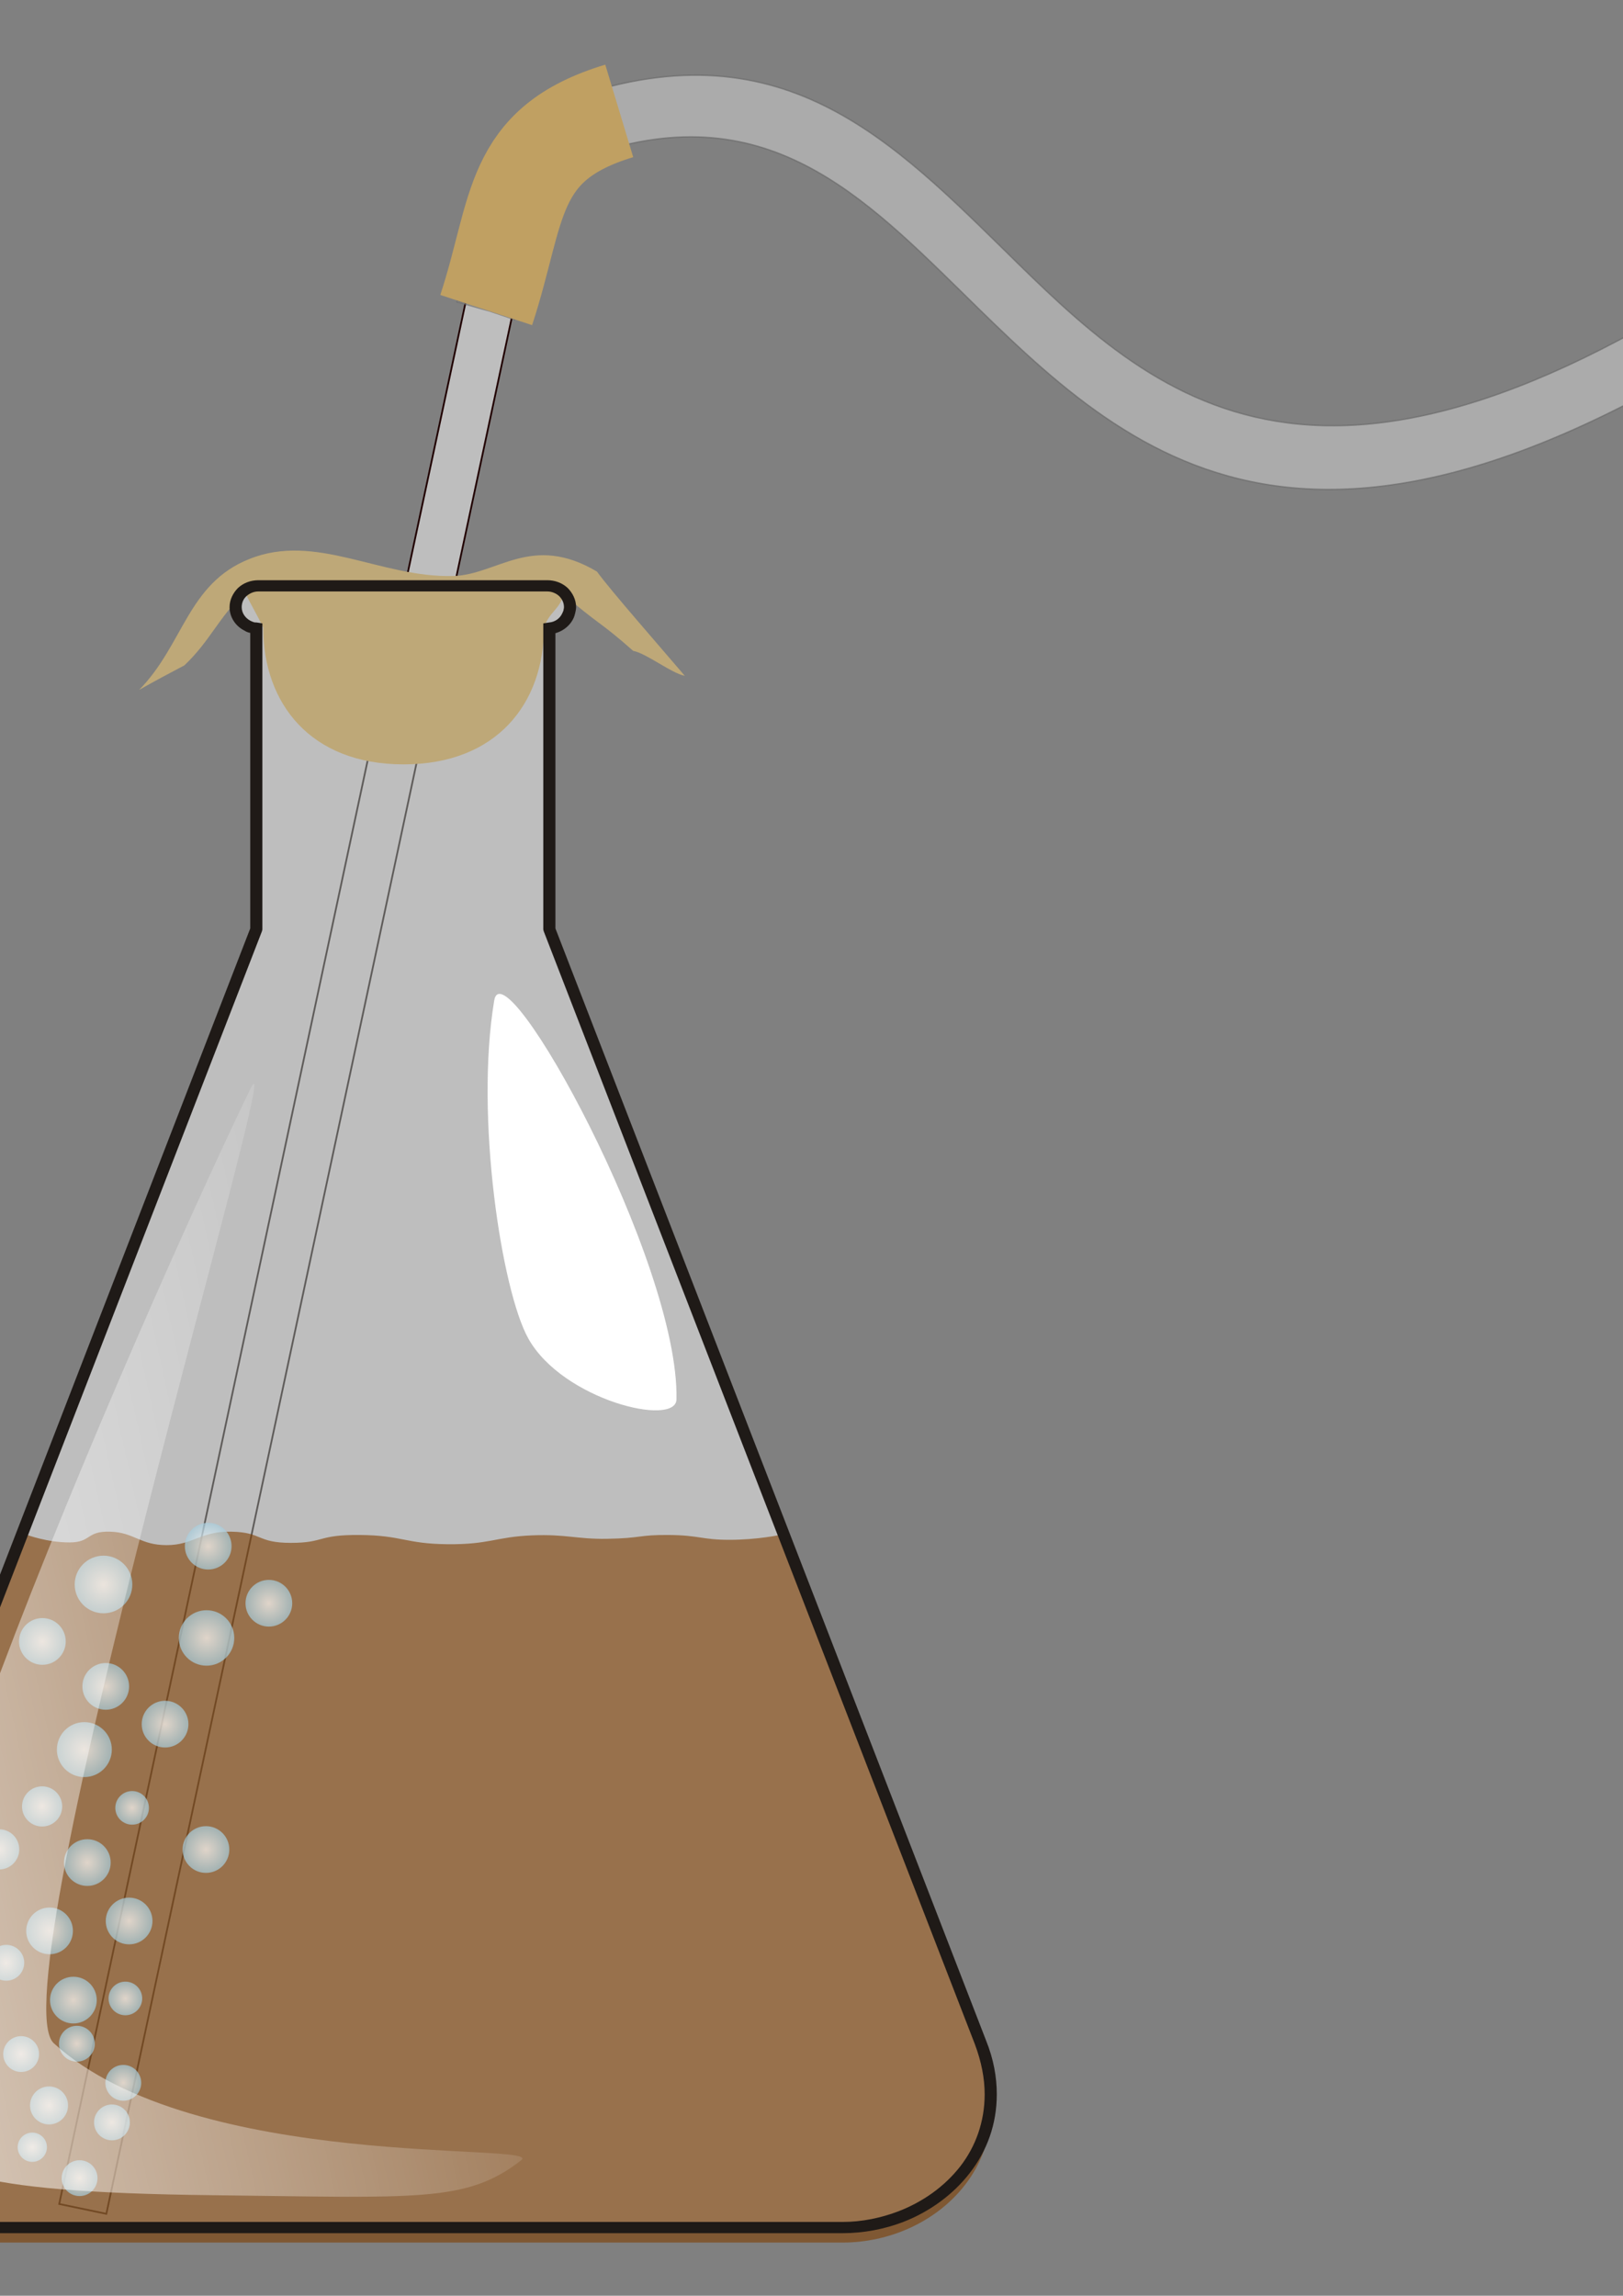 <?xml version="1.0"?><svg width="8000" height="11314" xmlns="http://www.w3.org/2000/svg" xmlns:xlink="http://www.w3.org/1999/xlink">
 <rect width="100%" height="100%" fill="#808080" stroke="none"/>
 <title>erlenmeyer aerobic test</title>
 <defs>
  <linearGradient id="linearGradient9787">
   <stop id="stop9789" offset="0" stop-opacity="0.235" stop-color="#000000"/>
   <stop id="stop9791" offset="1" stop-opacity="0" stop-color="#000000"/>
  </linearGradient>
  <linearGradient id="linearGradient6266">
   <stop id="stop6268" offset="0" stop-color="#ffffff"/>
   <stop id="stop6270" offset="1" stop-opacity="0" stop-color="#ffffff"/>
  </linearGradient>
  <linearGradient id="linearGradient6771">
   <stop id="stop6773" offset="0" stop-color="#1f1a17"/>
   <stop id="stop6775" offset="1" stop-opacity="0" stop-color="#1f1a17"/>
  </linearGradient>.str1 {stroke:#838281;stroke-width:3}
    .str0 {stroke:#1F1A17;stroke-width:3}
    .str2 {stroke:#C0A062;stroke-width:215;stroke-linejoin:round}
    .fil8 {fill:none}
    .fil3 {fill:#1F1A17}
    .fil7 {fill:#4D4948}
    .fil0 {fill:#FFFFFF}
    .fil4 {fill:#FFFFFF}
    .fil10 {fill:#D7C6A3}
    .fil13 {fill:#D7C7A4}
    .fil15 {fill:#D8C7A5}
    .fil17 {fill:#D8C8A6}
    .fil19 {fill:#D8C8A7}
    .fil21 {fill:#DAC9A8}
    .fil23 {fill:#DACAA9}
    .fil25 {fill:#DBCAAA}
    .fil27 {fill:#DBCCAB}
    .fil29 {fill:#DBCCAC}
    .fil31 {fill:#DDCDAD}
    .fil33 {fill:#DDCDAE}
    .fil35 {fill:#DECFAF}
    .fil37 {fill:#DED0B2}
    .fil40 {fill:#E0D2B4}
    .fil43 {fill:#E1D4B6}
    .fil45 {fill:#E1D4B7}
    .fil47 {fill:#E1D5B8}
    .fil48 {fill:#E3D6BA}
    .fil50 {fill:#E3D6BB}
    .fil52 {fill:#E4D8BC}
    .fil54 {fill:#E4D8BD}
    .fil53 {fill:#E5D9BE}
    .fil51 {fill:#E6DABF}
    .fil49 {fill:#E6DBC1}
    .fil46 {fill:#E8DDC3}
    .fil44 {fill:#E8DEC5}
    .fil42 {fill:#E9DEC6}
    .fil41 {fill:#EADFC8}
    .fil39 {fill:#EBE1C9}
    .fil38 {fill:#EBE2CC}
    .fil36 {fill:#EDE4CE}
    .fil34 {fill:#EFE6D1}
    .fil80 {fill:#EFF0ED}
    .fil32 {fill:#F0E7D4}
    .fil30 {fill:#F2E9D8}
    .fil28 {fill:#F2ECDC}
    .fil26 {fill:#F3EEDF}
    .fil24 {fill:#F5EFE2}
    .fil22 {fill:#F6F1E6}
    .fil20 {fill:#F8F3E9}
    .fil18 {fill:#F8F5ED}
    .fil16 {fill:#F9F7F0}
    .fil14 {fill:#FBF9F4}
    .fil12 {fill:#FCFBF7}
    .fil11 {fill:#FEFCFB}
    .fil9 {fill:#FFFFFF}
    .fil2 {fill:url(#id2)}
    .fil6 {fill:url(#id3)}
    .fil1 {fill:url(#id4)}
    .fil5 {fill:url(#id5)}
    .fil73 {fill:url(#id6)}
    .fil59 {fill:url(#id7)}
    .fil60 {fill:url(#id8)}
    .fil67 {fill:url(#id9)}
    .fil61 {fill:url(#id10)}
    .fil71 {fill:url(#id11)}
    .fil64 {fill:url(#id12)}
    .fil56 {fill:url(#id13)}
    .fil57 {fill:url(#id14)}
    .fil63 {fill:url(#id15)}
    .fil55 {fill:url(#id16)}
    .fil79 {fill:url(#id17)}
    .fil68 {fill:url(#id18)}
    .fil76 {fill:url(#id19)}
    .fil78 {fill:url(#id20)}
    .fil62 {fill:url(#id21)}
    .fil58 {fill:url(#id22)}
    .fil65 {fill:url(#id23)}
    .fil72 {fill:url(#id24)}
    .fil66 {fill:url(#id25)}
    .fil74 {fill:url(#id26)}
    .fil77 {fill:url(#id27)}
    .fil75 {fill:url(#id28)}
    .fil70 {fill:url(#id29)}
    .fil69 {fill:url(#id30)}
  <linearGradient gradientUnits="userSpaceOnUse" id="id2" x1="3060" x2="3060" y1="6339" y2="7913">
   <stop id="stop9" offset="0" stop-color="#75C5F0"/>
   <stop id="stop13" offset="1" stop-opacity="0.113" stop-color="#789cbd"/>
  </linearGradient>
  <linearGradient gradientUnits="userSpaceOnUse" id="id3" x1="3060" x2="3060" y1="6339" y2="7913">
   <stop id="stop16" offset="0" stop-color="#B3DEF8"/>
   <stop id="stop18" offset="0.902" stop-color="#FFFFFF"/>
   <stop id="stop20" offset="1" stop-color="#FFFFFF"/>
  </linearGradient>
  <linearGradient gradientUnits="userSpaceOnUse" id="id4" x1="1684" x2="4435" y1="6087" y2="6087">
   <stop id="stop23" offset="0" stop-color="#a0a0a0"/>
   <stop id="stop25" offset="0.588" stop-color="#FFFFFF"/>
   <stop id="stop27" offset="0.659" stop-color="#FFFFFF"/>
   <stop id="stop29" offset="1" stop-color="#bebebe"/>
  </linearGradient>
  <linearGradient gradientUnits="userSpaceOnUse" id="id5" x1="1684" x2="4435" y1="6087" y2="6087">
   <stop id="stop32" offset="0" stop-color="#FFFFFF"/>
   <stop id="stop34" offset="0.588" stop-color="#FFFFFF"/>
   <stop id="stop36" offset="0.659" stop-color="#FFFFFF"/>
   <stop id="stop38" offset="1" stop-color="#FFFFFF"/>
  </linearGradient>
  <radialGradient cx="2183" cy="7053" fx="2183" fy="7053" gradientUnits="userSpaceOnUse" id="id6" r="52">
   <stop id="stop41" offset="0" stop-color="#FFFFFF"/>
   <stop id="stop43" offset="1" stop-color="#A8CEDE"/>
  </radialGradient>
  <radialGradient cx="2203" cy="7298" fx="2203" fy="7298" gradientUnits="userSpaceOnUse" id="id7" r="52"/>
  <radialGradient cx="2236" cy="7501" fx="2236" fy="7501" gradientUnits="userSpaceOnUse" id="id8" r="52"/>
  <radialGradient cx="2263" cy="6972" fx="2263" fy="6972" gradientUnits="userSpaceOnUse" id="id9" r="52"/>
  <radialGradient cx="2268" cy="7703" fx="2268" fy="7703" gradientUnits="userSpaceOnUse" id="id10" r="52"/>
  <radialGradient cx="2272" cy="6597" fx="2272" fy="6597" gradientUnits="userSpaceOnUse" id="id11" r="52"/>
  <radialGradient cx="2287" cy="7241" fx="2287" fy="7241" gradientUnits="userSpaceOnUse" id="id12" r="52"/>
  <radialGradient cx="2296" cy="7619" fx="2296" fy="7619" gradientUnits="userSpaceOnUse" id="id13" r="52"/>
  <radialGradient cx="2341" cy="7396" fx="2341" fy="7396" gradientUnits="userSpaceOnUse" id="id14" r="52"/>
  <radialGradient cx="2360" cy="7478" fx="2360" fy="7478" gradientUnits="userSpaceOnUse" id="id15" r="52"/>
  <radialGradient cx="2366" cy="7777" fx="2366" fy="7777" gradientUnits="userSpaceOnUse" id="id16" r="52"/>
  <radialGradient cx="2372" cy="7090" fx="2372" fy="7090" gradientUnits="userSpaceOnUse" id="id17" r="52"/>
  <radialGradient cx="2375" cy="6826" fx="2375" fy="6826" gradientUnits="userSpaceOnUse" id="id18" r="49"/>
  <radialGradient cx="2412" cy="6697" fx="2412" fy="6697" gradientUnits="userSpaceOnUse" id="id19" r="52"/>
  <radialGradient cx="2420" cy="6483" fx="2420" fy="6483" gradientUnits="userSpaceOnUse" id="id20" r="52"/>
  <radialGradient cx="2437" cy="7652" fx="2437" fy="7652" gradientUnits="userSpaceOnUse" id="id21" r="52"/>
  <radialGradient cx="2439" cy="7565" fx="2439" fy="7565" gradientUnits="userSpaceOnUse" id="id22" r="52"/>
  <radialGradient cx="2465" cy="7219" fx="2465" fy="7219" gradientUnits="userSpaceOnUse" id="id23" r="52"/>
  <radialGradient cx="2471" cy="7377" fx="2471" fy="7377" gradientUnits="userSpaceOnUse" id="id24" r="52"/>
  <radialGradient cx="2485" cy="6953" fx="2485" fy="6953" gradientUnits="userSpaceOnUse" id="id25" r="52"/>
  <radialGradient cx="2545" cy="6781" fx="2545" fy="6781" gradientUnits="userSpaceOnUse" id="id26" r="52"/>
  <radialGradient cx="2627" cy="6578" fx="2627" fy="6578" gradientUnits="userSpaceOnUse" id="id27" r="52"/>
  <radialGradient cx="2636" cy="7060" fx="2636" fy="7060" gradientUnits="userSpaceOnUse" id="id28" r="52"/>
  <radialGradient cx="2641" cy="6385" fx="2641" fy="6385" gradientUnits="userSpaceOnUse" id="id29" r="52"/>
  <radialGradient cx="2776" cy="6512" fx="2776" fy="6512" gradientUnits="userSpaceOnUse" id="id30" r="52"/>
  <defs>
   <clipPath id="id0">
    <path d="m3239,3445l105,23l-944,4415l-105,-22l944,-4416z" id="path73"/>
   </clipPath>
  </defs>
  <linearGradient gradientTransform="matrix(2.215,0,0,2.215,-4809.3,-6439.075)" gradientUnits="userSpaceOnUse" id="linearGradient2091" x1="3060" x2="3060" xlink:href="#id2" y1="6339" y2="7913"/>
  <linearGradient gradientTransform="matrix(2.215,0,0,2.215,-4809.3,-6439.075)" gradientUnits="userSpaceOnUse" id="linearGradient2094" x1="1684" x2="4435" xlink:href="#id4" y1="6087" y2="6087"/>
  <radialGradient cx="2358" cy="7103" fx="2358" fy="7103" gradientUnits="userSpaceOnUse" id="radialGradient3081" r="52" xlink:href="#id6"/>
  <radialGradient cx="2406" cy="6496" fx="2406" fy="6496" gradientUnits="userSpaceOnUse" id="radialGradient3083" r="52" xlink:href="#id6"/>
  <radialGradient cx="2613" cy="6592" fx="2613" fy="6592" gradientUnits="userSpaceOnUse" id="radialGradient3085" r="52" xlink:href="#id6"/>
  <radialGradient cx="2399" cy="6711" fx="2399" fy="6711" gradientUnits="userSpaceOnUse" id="radialGradient3087" r="52" xlink:href="#id6"/>
  <radialGradient cx="2622" cy="7074" fx="2622" fy="7074" gradientUnits="userSpaceOnUse" id="radialGradient3089" r="52" xlink:href="#id6"/>
  <radialGradient cx="2531" cy="6795" fx="2531" fy="6795" gradientUnits="userSpaceOnUse" id="radialGradient3091" r="52" xlink:href="#id6"/>
  <radialGradient cx="2169" cy="7066" fx="2169" fy="7066" gradientUnits="userSpaceOnUse" id="radialGradient3093" r="52" xlink:href="#id6"/>
  <radialGradient cx="2457" cy="7390" fx="2457" fy="7390" gradientUnits="userSpaceOnUse" id="radialGradient3095" r="52" xlink:href="#id6"/>
  <radialGradient cx="2258" cy="6611" fx="2258" fy="6611" gradientUnits="userSpaceOnUse" id="radialGradient3097" r="52" xlink:href="#id6"/>
  <radialGradient cx="2627" cy="6399" fx="2627" fy="6399" gradientUnits="userSpaceOnUse" id="radialGradient3099" r="52" xlink:href="#id6"/>
  <radialGradient cx="2762" cy="6526" fx="2762" fy="6526" gradientUnits="userSpaceOnUse" id="radialGradient3101" r="52" xlink:href="#id6"/>
  <radialGradient cx="2363" cy="6838" fx="2363" fy="6838" gradientUnits="userSpaceOnUse" id="radialGradient3103" r="49" xlink:href="#id6"/>
  <radialGradient cx="2250" cy="6985" fx="2250" fy="6985" gradientUnits="userSpaceOnUse" id="radialGradient3105" r="52" xlink:href="#id6"/>
  <radialGradient cx="2472" cy="6966" fx="2472" fy="6966" gradientUnits="userSpaceOnUse" id="radialGradient3107" r="52" xlink:href="#id6"/>
  <radialGradient cx="2451" cy="7233" fx="2451" fy="7233" gradientUnits="userSpaceOnUse" id="radialGradient3109" r="52" xlink:href="#id6"/>
  <radialGradient cx="2274" cy="7255" fx="2274" fy="7255" gradientUnits="userSpaceOnUse" id="radialGradient3111" r="52" xlink:href="#id6"/>
  <radialGradient cx="2346" cy="7491" fx="2346" fy="7491" gradientUnits="userSpaceOnUse" id="radialGradient3113" r="52" xlink:href="#id6"/>
  <radialGradient cx="2424" cy="7666" fx="2424" fy="7666" gradientUnits="userSpaceOnUse" id="radialGradient3115" r="52" xlink:href="#id6"/>
  <radialGradient cx="2255" cy="7717" fx="2255" fy="7717" gradientUnits="userSpaceOnUse" id="radialGradient3117" r="52" xlink:href="#id6"/>
  <radialGradient cx="2222" cy="7514" fx="2222" fy="7514" gradientUnits="userSpaceOnUse" id="radialGradient3119" r="52" xlink:href="#id6"/>
  <radialGradient cx="2189" cy="7311" fx="2189" fy="7311" gradientUnits="userSpaceOnUse" id="radialGradient3121" r="52" xlink:href="#id6"/>
  <radialGradient cx="2425" cy="7578" fx="2425" fy="7578" gradientUnits="userSpaceOnUse" id="radialGradient3123" r="52" xlink:href="#id6"/>
  <radialGradient cx="2327" cy="7409" fx="2327" fy="7409" gradientUnits="userSpaceOnUse" id="radialGradient3125" r="52" xlink:href="#id6"/>
  <radialGradient cx="2282" cy="7632" fx="2282" fy="7632" gradientUnits="userSpaceOnUse" id="radialGradient3127" r="52" xlink:href="#id6"/>
  <radialGradient cx="2352" cy="7790" fx="2352" fy="7790" gradientUnits="userSpaceOnUse" id="radialGradient3129" r="52" xlink:href="#id6"/>.fil0 {fill:#000000}
  <linearGradient gradientTransform="translate(-5799.222,-425.932)" gradientUnits="userSpaceOnUse" id="linearGradient5882" x1="1341.823" x2="1608.128" xlink:href="#id4" y1="5839.003" y2="5894.352"/>
  <linearGradient gradientUnits="userSpaceOnUse" id="linearGradient6777" x1="-5527.399" x2="-3196.751" xlink:href="#linearGradient6771" y1="5683.274" y2="5683.274"/>
  <linearGradient gradientUnits="userSpaceOnUse" id="linearGradient10277" x1="148.725" x2="159.209" xlink:href="#id4" y1="116.085" y2="118.593"/>
  <linearGradient gradientUnits="userSpaceOnUse" id="linearGradient11158" x1="100.817" x2="111.106" xlink:href="#id4" y1="341.311" y2="343.489"/>
  <radialGradient cx="2352" cy="7790" fx="2352" fy="7790" gradientUnits="userSpaceOnUse" id="radialGradient11204" r="52" xlink:href="#id6"/>
  <radialGradient cx="2282" cy="7632" fx="2282" fy="7632" gradientUnits="userSpaceOnUse" id="radialGradient11206" r="52" xlink:href="#id6"/>
  <radialGradient cx="2327" cy="7409" fx="2327" fy="7409" gradientUnits="userSpaceOnUse" id="radialGradient11208" r="52" xlink:href="#id6"/>
  <radialGradient cx="2425" cy="7578" fx="2425" fy="7578" gradientUnits="userSpaceOnUse" id="radialGradient11210" r="52" xlink:href="#id6"/>
  <radialGradient cx="2189" cy="7311" fx="2189" fy="7311" gradientUnits="userSpaceOnUse" id="radialGradient11212" r="52" xlink:href="#id6"/>
  <radialGradient cx="2222" cy="7514" fx="2222" fy="7514" gradientUnits="userSpaceOnUse" id="radialGradient11214" r="52" xlink:href="#id6"/>
  <radialGradient cx="2255" cy="7717" fx="2255" fy="7717" gradientUnits="userSpaceOnUse" id="radialGradient11216" r="52" xlink:href="#id6"/>
  <radialGradient cx="2424" cy="7666" fx="2424" fy="7666" gradientUnits="userSpaceOnUse" id="radialGradient11218" r="52" xlink:href="#id6"/>
  <radialGradient cx="2346" cy="7491" fx="2346" fy="7491" gradientUnits="userSpaceOnUse" id="radialGradient11220" r="52" xlink:href="#id6"/>
  <radialGradient cx="2274" cy="7255" fx="2274" fy="7255" gradientUnits="userSpaceOnUse" id="radialGradient11222" r="52" xlink:href="#id6"/>
  <radialGradient cx="2451" cy="7233" fx="2451" fy="7233" gradientUnits="userSpaceOnUse" id="radialGradient11224" r="52" xlink:href="#id6"/>
  <radialGradient cx="2472" cy="6966" fx="2472" fy="6966" gradientUnits="userSpaceOnUse" id="radialGradient11226" r="52" xlink:href="#id6"/>
  <radialGradient cx="2250" cy="6985" fx="2250" fy="6985" gradientUnits="userSpaceOnUse" id="radialGradient11228" r="52" xlink:href="#id6"/>
  <radialGradient cx="2363" cy="6838" fx="2363" fy="6838" gradientUnits="userSpaceOnUse" id="radialGradient11230" r="49" xlink:href="#id6"/>
  <radialGradient cx="2762" cy="6526" fx="2762" fy="6526" gradientUnits="userSpaceOnUse" id="radialGradient11232" r="52" xlink:href="#id6"/>
  <radialGradient cx="2627" cy="6399" fx="2627" fy="6399" gradientUnits="userSpaceOnUse" id="radialGradient11234" r="52" xlink:href="#id6"/>
  <radialGradient cx="2258" cy="6611" fx="2258" fy="6611" gradientUnits="userSpaceOnUse" id="radialGradient11236" r="52" xlink:href="#id6"/>
  <radialGradient cx="2457" cy="7390" fx="2457" fy="7390" gradientUnits="userSpaceOnUse" id="radialGradient11238" r="52" xlink:href="#id6"/>
  <radialGradient cx="2169" cy="7066" fx="2169" fy="7066" gradientUnits="userSpaceOnUse" id="radialGradient11240" r="52" xlink:href="#id6"/>
  <radialGradient cx="2531" cy="6795" fx="2531" fy="6795" gradientUnits="userSpaceOnUse" id="radialGradient11242" r="52" xlink:href="#id6"/>
  <radialGradient cx="2622" cy="7074" fx="2622" fy="7074" gradientUnits="userSpaceOnUse" id="radialGradient11244" r="52" xlink:href="#id6"/>
  <radialGradient cx="2399" cy="6711" fx="2399" fy="6711" gradientUnits="userSpaceOnUse" id="radialGradient11246" r="52" xlink:href="#id6"/>
  <radialGradient cx="2613" cy="6592" fx="2613" fy="6592" gradientUnits="userSpaceOnUse" id="radialGradient11248" r="52" xlink:href="#id6"/>
  <radialGradient cx="2406" cy="6496" fx="2406" fy="6496" gradientUnits="userSpaceOnUse" id="radialGradient11250" r="52" xlink:href="#id6"/>
  <radialGradient cx="2358" cy="7103" fx="2358" fy="7103" gradientUnits="userSpaceOnUse" id="radialGradient11252" r="52" xlink:href="#id6"/>
  <linearGradient id="linearGradient6272" x1="-0.005" x2="1" xlink:href="#linearGradient6266" y1="0.922" y2="0.548"/>
  <linearGradient id="linearGradient13430" x1="0.504" x2="0.504" xlink:href="#id2" y1="0.005" y2="1"/>
  <linearGradient id="linearGradient13433" x1="0.336" x2="0.629" xlink:href="#id4" y1="0.519" y2="0.541"/>
  <linearGradient id="linearGradient13436" x1="0.434" x2="0.557" xlink:href="#id4" y1="0.498" y2="0.505"/>
  <linearGradient id="linearGradient16063" x1="-0.002" x2="1.009" xlink:href="#id4" y1="0.5" y2="0.5"/></defs>
 <g>
  <title>Layer 1</title>
  <path class="fil1" d="m2708.949,3096.5l0,1484.348l2124.612,5483.227c199.39,513.982 -221.544,912.763 -680.142,912.763l-4335.625,0c-458.597,0 -879.532,-398.78 -680.142,-912.763l2124.612,-5483.227l0,-1484.348c-55.386,-4.431 -99.695,-50.955 -99.695,-104.126l0,0c0,-57.602 48.74,-106.341 110.772,-106.341l1424.531,0c62.032,0 110.772,48.74 110.772,106.341l0,0c0,53.171 -44.309,99.695 -99.695,104.126l-0,0z" id="path77" fill="url(#linearGradient16063)"/>
  <path class="fil0" d="m8325.103,663.941l70.895,-48.74l283.576,403.211l-70.894,48.74l-283.577,-403.211z" id="path75" fill="#ffffff"/>
  <path d="m1844.196,3597.84l-1552.308,7263.859l232.341,48.488l1563.757,-7312.347l-243.79,0z" id="path5888" stroke-miterlimit="4" stroke-width="8.62" stroke="#1f1a17" fill="url(#linearGradient13436)" opacity="0.6"/>
  <path d="m1844.196,3597.84l243.79,0l527.987,-2468.877l-233.015,-50.509l-538.762,2519.386z" id="path101" stroke-miterlimit="4" stroke-width="8.62" stroke="#1f0000" fill="url(#linearGradient13433)"/>
  <path class="fil2" d="m3843.26,7564.73l990.3,2574.37c199.39,514 -221.54,912.7 -680.14,912.7l-4335.626,0c-458.597,0 -879.534,-398.7 -680.142,-912.7l996.95,-2574.37c0,0 97.52,36.7 207.647,36.7c110.126,0 80.513,-56.32 200.27,-53c119.757,3.33 147.357,66.31 278.757,66.31c131.399,0 167.147,-69.63 320.174,-66.31c153.02,3.33 123.92,55.17 291.92,55.17c167.99,0 129.73,-40.54 339.31,-38.87c209.57,1.66 224.78,43.39 432.45,45.52c207.67,2.14 238.56,-36.46 418.18,-43.64c166.32,-6.65 220.28,19.16 366.89,17.03c173.22,-2.52 154.79,-20.15 306.05,-18.91c151.26,1.23 162.25,23.85 299.01,23.85c136.75,0 248,-23.85 248,-23.85z" id="path79" fill="#7f3f00" opacity="0.6"/>
  <path class="fil0" d="m685.711,3400.018c218.753,-222.171 238.842,-523.689 542.417,-644.693c328.129,-132.906 647.329,93.232 1006.708,83.314c216.521,-5.951 386.165,-212.253 707.597,-21.82c62.501,87.281 314.736,374.914 433.041,513.771c-64.733,-11.902 -189.735,-111.085 -254.468,-122.987c-162.948,-144.808 -178.573,-134.89 -341.522,-277.714c-24.554,77.363 -71.429,85.298 -98.215,162.661c0,372.93 -232.146,674.448 -691.973,674.448c-459.827,0 -691.972,-301.518 -691.972,-674.448c-33.482,-69.428 -55.804,-103.151 -89.287,-172.579c-131.698,122.988 -169.645,236.057 -299.111,359.044c-75.894,39.674 -149.555,79.347 -223.217,121.004z" id="path1475" fill="#bea878"/>
  <path class="fil3" d="m2737.75,3096.5l0,1484.348l-59.817,0l0,-1484.348l59.817,0zm-57.602,1493.21l-2.216,-8.862l31.016,0l-28.801,8.862zm55.386,-19.939l2124.612,5485.441l-55.386,17.724l-2124.612,-5483.226l55.386,-19.939zm2124.612,5485.441c37.663,93.049 53.171,181.667 53.171,265.854l-59.817,0c0,-77.541 -15.508,-159.513 -48.74,-248.131l55.386,-17.724zm53.171,265.854c0,148.434 -48.74,279.146 -132.927,387.701l-46.524,-33.23c75.325,-97.48 119.634,-219.329 119.634,-354.471l59.817,0zm-132.927,387.701c-81.972,106.343 -197.175,190.529 -327.886,241.484l-22.155,-53.171c119.634,-46.524 225.976,-121.849 303.516,-221.544l46.524,33.23zm-327.886,241.484c-93.049,35.447 -194.959,55.386 -299.085,55.386l0,-55.386c95.264,0 190.528,-19.938 276.931,-53.171l22.155,53.171zm-299.085,55.386l-4335.625,0l0,-55.386l4335.625,0l0,55.386zm-4335.625,0c-104.126,0 -206.036,-19.938 -299.085,-55.386l22.154,-53.171c86.402,33.232 181.667,53.171 276.931,53.171l0,55.386zm-299.085,-55.386c-130.711,-50.955 -245.914,-135.142 -327.886,-241.484l48.74,-33.23c75.325,99.695 181.667,175.02 301.301,221.544l-22.154,53.171zm-327.886,-241.484c-84.187,-108.556 -132.927,-239.268 -132.927,-387.701l59.817,0c0,135.142 44.309,256.99 121.849,354.471l-48.74,33.23zm-132.927,-387.701c0,-84.188 15.508,-172.806 53.171,-265.854l55.386,17.724c-33.232,88.618 -48.74,170.59 -48.74,248.131l-59.817,0zm53.171,-265.854l2124.612,-5485.441l55.386,19.939l-2124.612,5483.226l-55.386,-17.724l0,0zm2182.213,-5474.364l-2.215,8.862l-28.801,-8.862l31.016,0zm-59.817,0l0,-1484.348l59.817,0l0,1484.348l-59.817,0zm31.016,-1513.149l28.801,4.431l0,24.37l-31.016,0l2.215,-28.801zm-4.431,57.602l0,0l4.431,-57.602l0,0l-4.431,57.602zm0,0l0,0l2.216,-28.801l-2.216,28.801zm0,0c-11.077,-2.215 -19.939,-4.431 -28.801,-6.646l17.724,-53.171c4.431,2.215 11.077,2.215 15.508,2.215l-4.431,57.602zm-28.801,-6.646l0,0l8.862,-26.585l-8.862,26.585zm0,0c-11.077,-2.216 -19.939,-6.646 -26.585,-11.077l28.801,-48.74c4.431,2.216 8.862,4.431 15.508,6.646l-17.724,53.171zm-26.585,-11.077c-44.309,-22.154 -73.11,-66.463 -73.11,-115.203l59.817,0c0,28.801 17.724,53.171 42.094,66.463l-28.801,48.74zm-73.11,-115.203l0,0l59.817,0l0,0l-59.817,0zm0,0c0,-37.663 17.724,-70.894 42.094,-95.264l42.093,39.878c-15.508,13.292 -24.37,33.232 -24.37,55.386l-59.817,0zm42.094,-95.264l0,0l22.154,19.939l-22.154,-19.939zm0,0c26.585,-24.37 62.032,-37.663 99.695,-37.663l0,55.386c-22.154,0 -42.093,8.862 -57.602,22.155l-42.093,-39.878zm99.695,-37.663l0,0l0,55.386l0,0l0,-55.386zm0,0l1424.531,0l0,55.386l-1424.531,0l0,-55.386zm1424.531,0l0,0l0,55.386l0,0l0,-55.386zm0,0c37.663,0 73.11,13.292 99.695,37.663l-42.094,39.878c-15.508,-13.293 -35.447,-22.155 -57.602,-22.155l0,-55.386zm99.695,37.663c24.37,24.37 42.093,57.601 42.093,95.264l-59.817,0c0,-22.154 -8.862,-39.878 -24.37,-55.386l42.094,-39.878zm42.093,95.264l0,0l-59.817,0l0,0l59.817,0zm0,0l0,0l-59.817,0l0,0l59.817,0zm0,0c0,8.862 -2.215,19.939 -4.431,28.801l-57.601,-13.293c0,-4.431 2.215,-8.862 2.215,-15.508l59.817,0zm-4.431,28.801c-2.215,8.862 -4.431,17.724 -8.862,26.585l-55.386,-24.37c2.216,-4.431 4.431,-8.862 6.646,-15.508l57.601,13.293zm-8.862,26.585c-19.939,42.094 -64.248,73.11 -115.203,77.541l-4.431,-57.602c28.801,-2.215 53.171,-19.939 64.248,-44.309l55.386,24.37zm-148.435,48.74l0,-24.37l28.801,-4.431l2.216,28.801l-31.016,0z" id="path83" fill-rule="nonzero" fill="#1f1a17"/>
  <circle class="fil55" cx="2352" cy="7790" id="circle308" r="52" transform="matrix(1.699,0,0,1.699,-3603.77,-2500.767)" fill="url(#radialGradient11204)" opacity="0.7"/>
  <circle class="fil56" cx="2282" cy="7632" id="circle310" r="52" transform="matrix(1.802,0,0,1.802,-3870.47,-3376.741)" fill="url(#radialGradient11206)" opacity="0.7"/>
  <circle class="fil57" cx="2327" cy="7409" id="circle312" r="52" transform="matrix(2.215,0,0,2.215,-4792.547,-6553.979)" fill="url(#radialGradient11208)" opacity="0.7"/>
  <circle class="fil58" cx="2425" cy="7578" id="circle314" r="52" transform="matrix(1.699,0,0,1.699,-3512.286,-2610.341)" fill="url(#radialGradient11210)" opacity="0.7"/>
  <circle class="fil59" cx="2189" cy="7311" id="circle316" r="52" transform="matrix(1.699,0,0,1.699,-3688.018,-2748.343)" fill="url(#radialGradient11212)" opacity="0.7"/>
  <circle class="fil60" cx="2222" cy="7514" id="circle318" r="52" transform="matrix(1.699,0,0,1.699,-3670.962,-2643.42)" fill="url(#radialGradient11214)" opacity="0.7"/>
  <circle class="fil61" cx="2255" cy="7717" id="circle320" r="52" transform="matrix(1.388,0,0,1.388,-2970.721,-129.209)" fill="url(#radialGradient11216)" opacity="0.7"/>
  <circle class="fil62" cx="2424" cy="7666" id="circle322" r="52" transform="matrix(1.699,0,0,1.699,-3566.556,-2564.858)" fill="url(#radialGradient11218)" opacity="0.7"/>
  <circle class="fil63" cx="2346" cy="7491" id="circle324" r="52" transform="matrix(1.699,0,0,1.699,-3606.871,-2655.308)" fill="url(#radialGradient11220)" opacity="0.7"/>
  <circle class="fil64" cx="2274" cy="7255" id="circle326" r="52" transform="matrix(2.215,0,0,2.215,-4792.547,-6553.979)" fill="url(#radialGradient11222)" opacity="0.7"/>
  <circle class="fil65" cx="2451" cy="7233" id="circle328" r="52" transform="matrix(2.215,0,0,2.215,-4792.547,-6553.979)" fill="url(#radialGradient11224)" opacity="0.7"/>
  <circle class="fil66" cx="2472" cy="6966" id="circle330" r="52" transform="matrix(1.595,0,0,1.595,-3291.587,-2201.195)" fill="url(#radialGradient11226)" opacity="0.7"/>
  <circle class="fil67" cx="2250" cy="6985" id="circle332" r="52" transform="matrix(1.905,0,0,1.905,-4078.661,-4403.947)" fill="url(#radialGradient11228)" opacity="0.7"/>
  <circle class="fil68" cx="2363" cy="6838" id="circle334" r="49" transform="matrix(2.764,0,0,2.764,-6115.539,-10277.77)" fill="url(#radialGradient11230)" opacity="0.7"/>
  <circle class="fil69" cx="2762" cy="6526" id="circle336" r="52" transform="matrix(2.215,0,0,2.215,-4792.547,-6553.979)" fill="url(#radialGradient11232)" opacity="0.7"/>
  <circle class="fil70" cx="2627" cy="6399" id="circle338" r="52" transform="matrix(2.215,0,0,2.215,-4792.547,-6553.979)" fill="url(#radialGradient11234)" opacity="0.7"/>
  <circle class="fil71" cx="2258" cy="6611" id="circle340" r="52" transform="matrix(2.215,0,0,2.215,-4792.547,-6553.979)" fill="url(#radialGradient11236)" opacity="0.7"/>
  <circle class="fil72" cx="2457" cy="7390" id="circle342" r="52" transform="matrix(1.595,0,0,1.595,-3300.891,-1938.217)" fill="url(#radialGradient11238)" opacity="0.7"/>
  <circle class="fil73" cx="2169" cy="7066" id="circle344" r="52" transform="matrix(1.905,0,0,1.905,-4136.032,-4346.576)" fill="url(#radialGradient11240)" opacity="0.7"/>
  <circle class="fil74" cx="2531" cy="6795" id="circle346" r="52" transform="matrix(2.215,0,0,2.215,-4792.547,-6553.979)" fill="url(#radialGradient11242)" opacity="0.7"/>
  <circle class="fil75" cx="2622" cy="7074" id="circle348" r="52" transform="matrix(2.215,0,0,2.215,-4792.547,-6553.979)" fill="url(#radialGradient11244)" opacity="0.7"/>
  <circle class="fil76" cx="2399" cy="6711" id="circle350" r="52" transform="matrix(2.215,0,0,2.215,-4792.547,-6553.979)" fill="url(#radialGradient11246)" opacity="0.7"/>
  <circle class="fil77" cx="2613" cy="6592" id="circle352" r="52" transform="matrix(2.629,0,0,2.629,-5851.489,-9258.188)" fill="url(#radialGradient11248)" opacity="0.7"/>
  <circle class="fil78" cx="2406" cy="6496" id="circle354" r="52" transform="matrix(2.732,0,0,2.732,-6062.988,-9938.375)" fill="url(#radialGradient11250)" opacity="0.7"/>
  <circle class="fil79" cx="2358" cy="7103" id="circle356" r="52" transform="matrix(2.215,0,0,2.215,-4792.547,-6553.979)" fill="url(#radialGradient11252)" opacity="0.7"/>
  <path class="fil80 str1" d="m2254.783,1483.656c0,0 0,2.215 0,4.431l124.065,35.447l-124.065,-39.878zm0,4.431c-2.215,0 -2.215,2.215 -2.215,0c0,0 2.215,-6.646 2.215,-6.646l141.789,46.524l-17.724,-4.431l33.232,8.862l124.065,42.094c28.801,-88.618 53.171,-190.528 77.541,-296.87c50.955,-214.898 101.91,-438.658 168.374,-465.243c928.271,-385.487 1426.747,106.341 1956.238,624.755c835.223,821.93 1736.909,1708.108 4200.484,-6.646l-170.59,-241.484c-2259.754,1575.182 -3072.822,777.621 -3823.858,37.663c-600.386,-589.308 -1167.54,-1145.385 -2275.262,-686.788c-206.036,84.187 -276.931,385.487 -343.394,671.28c-22.155,97.48 -44.309,192.744 -70.894,270.284m0,6.646l-2.215,0" id="path358" stroke-miterlimit="4" opacity="0.6" stroke-width="6.647" stroke="#646464" fill="#c8c8c8"/>
  <path class="fil8 str2" d="m2396.572,1527.964c163.943,-498.475 112.988,-817.499 655.772,-981.442" id="path360" stroke-linejoin="round" stroke-width="476.321" stroke="#c0a062" fill="none"/>
  <path d="m1233.045,5368.499c-393.234,809.998 -2121.535,4642.261 -1728.344,5115.898c170.206,205.028 287.89,319.765 1544.73,334.095c1015.179,11.727 1251.311,37.273 1520.199,-172.784c114.072,-89.114 -1608.806,59.035 -2304.458,-576.114c-285.741,-260.889 1177.667,-5133.237 967.872,-4701.094l0,0z" id="path4518" stroke-miterlimit="4" stroke-width="0" stroke="#000000" fill-rule="evenodd" fill="url(#linearGradient6272)" opacity="0.7"/>
  <path d="m2436.006,4931.157c46.625,-279.31 912.749,1286.059 898.465,1965.392c-2.885,137.199 -559.809,3.712 -730.003,-299.488c-131.393,-234.075 -263.997,-1093.591 -168.462,-1665.903z" id="path11644" stroke-miterlimit="4" stroke-width="0" stroke="#000000" fill-rule="evenodd" fill="#ffffff"/>
 </g>
</svg>